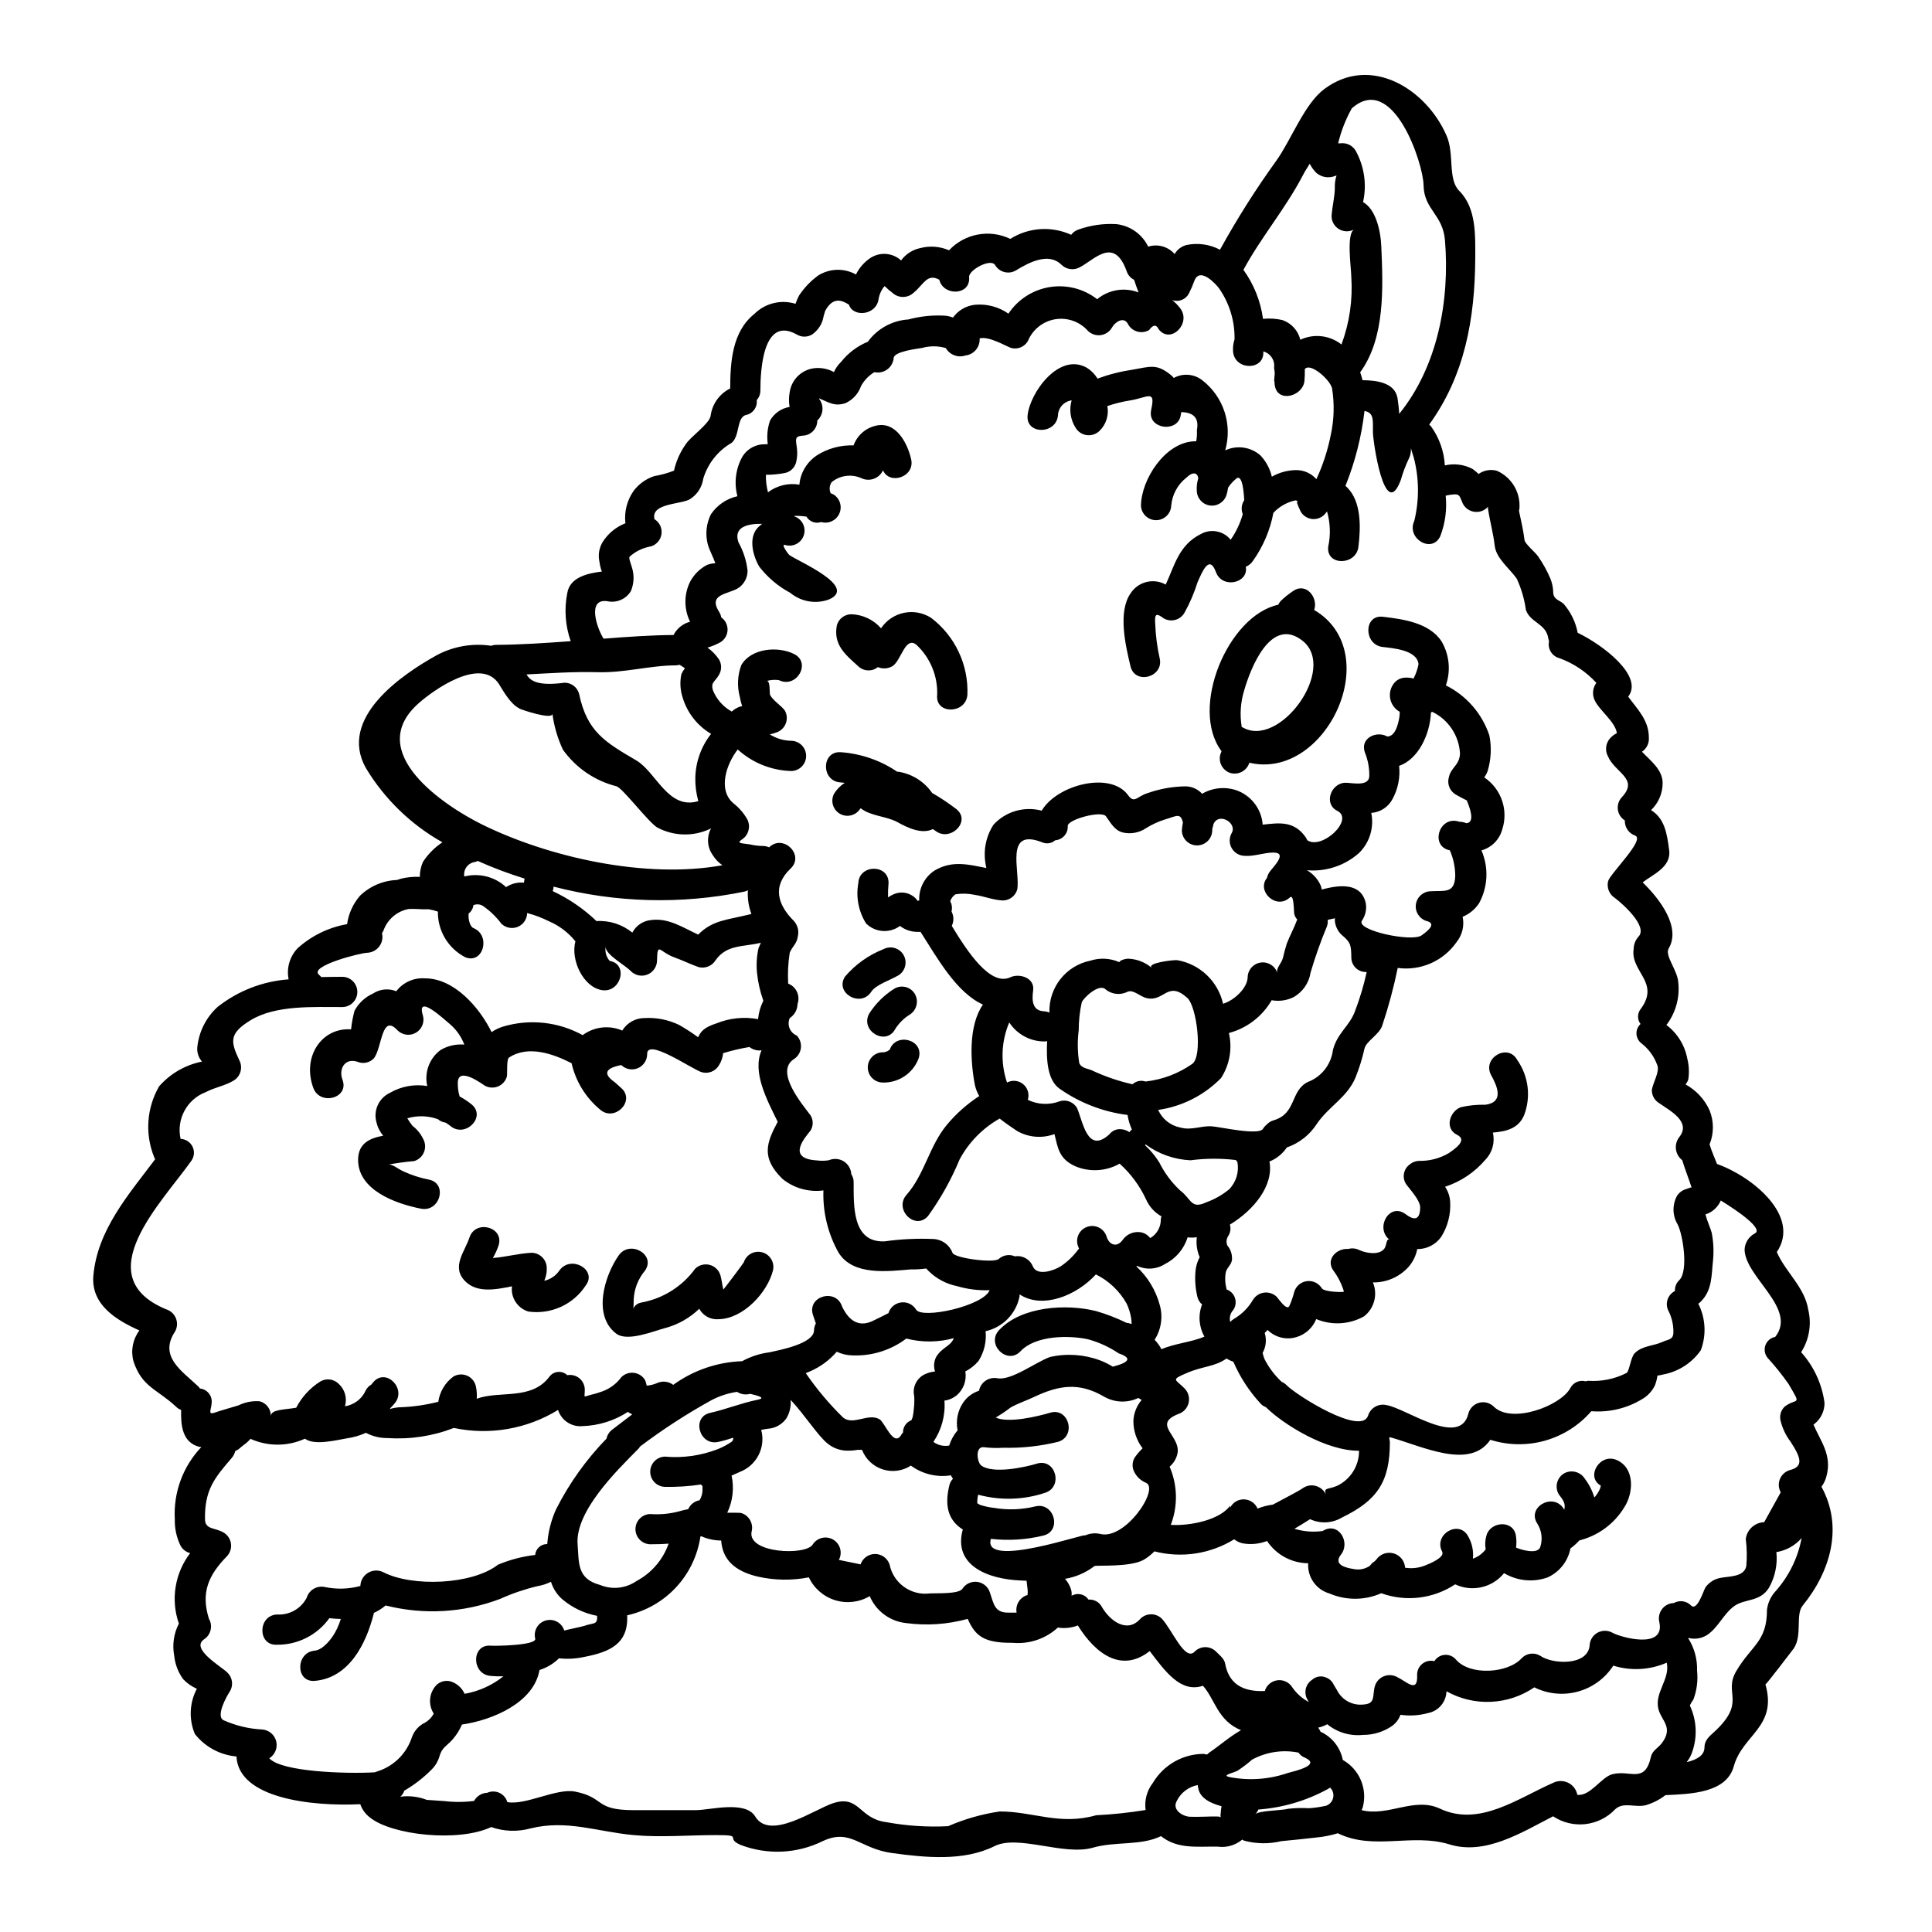 <?xml version="1.0" encoding="UTF-8"?>
<!-- Uploaded to: ICON Repo, www.svgrepo.com, Generator: ICON Repo Mixer Tools -->
<svg fill="#000000" width="800px" height="800px" version="1.1" viewBox="144 144 512 512" xmlns="http://www.w3.org/2000/svg">
 <g>
  <path d="m416.19 566.82 0.102-0.105c0.035-0.207 0.07-0.59 0.07-0.66v-0.004c0.008-0.277-0.004-0.559-0.035-0.836-0.07-0.625-0.172-1.43-0.281-2.297-0.523-0.035-1.008-0.035-1.496-0.07-8.988-0.348-18.012-4.109-15.398-13.516-4.113-2.578-4.773-6.621-3.59-11.598l0.004-0.004c0.137-0.699 0.477-1.34 0.977-1.844-0.207-0.293-0.391-0.598-0.559-0.91-3.731 0.59-7.543-0.336-10.59-2.574-2.211 1.445-4.957 1.812-7.473 1s-4.527-2.719-5.477-5.184c-0.312 0-0.66 0.035-1.113 0-1.066 0.191-2.156 0.262-3.238 0.211-1.75-0.105-3.422-0.762-4.773-1.879-2.508-1.969-6.098-7.633-9.789-11.566v-0.004c0.148 1.73-0.258 3.465-1.16 4.949-1.16 1.609-2.992 2.609-4.977 2.715-0.559 0.07-1.117 0.207-1.672 0.281 1.258 4.613-1.184 9.43-5.644 11.145-0.789 0.352-1.5 0.664-2.195 0.977h-0.004c0.715 3.316 0.312 6.777-1.148 9.84 1.465 0.035 3.148-0.035 3.66 0.07 2.117 0.625 3.352 2.816 2.789 4.949-1.148 5.746 14.316 6.406 16.195 3.414v-0.004c1.164-1.824 3.562-2.398 5.43-1.301 1.867 1.094 2.527 3.473 1.5 5.375 1.918 0.395 3.832 0.789 5.75 1.18l0.004 0.004c0.562-1.656 2.125-2.766 3.875-2.75 1.746 0.016 3.289 1.152 3.82 2.82 1.02 4.965 5.707 8.297 10.73 7.625 1.496-0.102 7.453 0.242 8.535-1.18 0.84-1.344 2.387-2.074 3.957-1.871 1.574 0.203 2.883 1.301 3.359 2.812 1.012 2.965 1.219 5.363 4.84 5.332 0.352 0 1.219 0.031 2.231 0h0.004c-0.367-2.023 0.824-4.008 2.785-4.637 0.062-0.047-0.004 0.055-0.004 0.094zm-20.918 61.137c4.371-1.906 8.977-3.219 13.695-3.902 8.848 0 15.852 3.762 25.496 1.008 4.402-0.219 8.789-0.684 13.137-1.391-0.355-2.562 0.34-5.152 1.926-7.191 2.82-4.75 7.926-7.668 13.449-7.684 0.305 0.039 0.605 0.098 0.902 0.172 0.176-0.137 0.352-0.312 0.559-0.488 2.578-1.738 5.469-4.281 8.43-5.957-6.238-2.613-6.828-8.117-10.066-11.777-5.852 1.969-9.961-3.727-14.109-9.195-7.246 5.711-14.141 1.113-19.055-6.793v0.004c-1.684 0.648-3.512 0.844-5.293 0.559-3.238 2.973-7.578 4.438-11.949 4.039-7.477 0.07-9.895-1.672-11.949-6.34h-0.004c-5.289 1.461-10.824 1.844-16.266 1.117-4.293-0.43-8.012-3.168-9.688-7.144-2.766 1.633-6.098 2.027-9.168 1.078-3.074-0.949-5.602-3.148-6.969-6.059-4.492 0.883-9.121 0.812-13.582-0.207-6.168-1.465-9.301-4.566-9.652-9.547v-0.004c-1.824-0.004-3.629-0.395-5.293-1.148l-0.207 0.105h-0.004c-0.742 5.035-2.992 9.723-6.457 13.449-3.465 3.723-7.981 6.309-12.945 7.414 0.348 7.527-4.531 9.723-11.461 11.043-2.176 0.477-4.41 0.594-6.621 0.352-1.445 1.43-3.215 2.492-5.156 3.098-1.496 8.66-12.398 13.273-20.555 14.457-0.605 1.418-1.426 2.734-2.438 3.902-1.574 1.812-2.859 2.09-3.543 4.598-0.379 1.277-1.07 2.438-2.016 3.379-2.164 2.199-4.613 4.098-7.285 5.644-0.188 0.621-0.551 1.176-1.043 1.602 2.367-0.32 4.777-0.031 7.004 0.836 1.574 0.102 3.031 0.207 4.598 0.316 2.637 0.316 5.305 0.305 7.941-0.035 0.699-1.285 2.023-2.109 3.484-2.16 1.027-0.461 2.207-0.457 3.231 0.02 1.02 0.473 1.789 1.367 2.098 2.453 4.875 0.906 12.988-3.762 17.977-2.785 8.016 1.602 5.016 4.914 15.469 4.914h16.531c3.656 0 13.098-2.644 15.707 1.672 3.906 6.516 15.711-1.918 20.66-3.519 7.004-2.262 6.758 4.043 14.004 5.019l0.004-0.004c5.43 1 10.961 1.363 16.473 1.082zm12.594-108.31c3.273 1.602 11.148-0.281 14.391-1.25 4.981-1.535 7.086 6.199 2.156 7.699h0.004c-4.766 1.164-9.66 1.695-14.562 1.574-1.699 0.113-3.402 0.066-5.09-0.145-2.402-0.312-1.879 3.973-0.695 4.879 3.102 2.227 11.414 0.484 14.699-0.523 4.984-1.535 7.086 6.199 2.16 7.734v0.004c-5.727 1.898-11.887 2.066-17.711 0.488-0.168 0.742-0.25 1.5-0.246 2.262 0.23 0.098 0.445 0.23 0.633 0.395 1.242 0.418 2.523 0.699 3.828 0.84 3.633 0.617 7.359 0.484 10.938-0.395 5.019-1.219 7.144 6.516 2.125 7.734-4.543 1.105-9.25 1.402-13.898 0.867-2.477 8.188 26.164-1.914 24.871-0.871l0.004 0.004c1.262-0.582 2.68-0.742 4.039-0.453 6.586 1.812 15.922-11.984 12.16-13.551-1.262-0.516-2.309-1.453-2.965-2.648-0.742-1.246-0.742-2.797 0-4.039 0.625-0.875 1.324-1.691 2.09-2.441-1.594-2.09-2.449-4.652-2.438-7.281 0.098-2.039 0.867-3.988 2.195-5.539-0.277-0.137-0.59-0.348-0.871-0.523-2.902 1.387-6.301 1.258-9.094-0.344-6.723-3.938-12.086-2.996-18.742 0.172-1.949 0.906-4.109 1.637-5.992 2.684h0.004c-1.27 0.969-2.59 1.859-3.961 2.672zm-117.47-186.48c0 1.707-8.395-1.148-8.848-1.426h0.102c-2.402-1.117-4.492-4.984-5.434-6.484-4.809-7.312-17.246 1.535-21.32 5.156-14.598 12.988 7.004 27.211 16.793 32.051 17.523 8.66 43.297 14.562 63.762 10.832l0.004 0.004c-1.059-0.719-1.953-1.66-2.613-2.754-1.453-2.086-1.605-4.809-0.395-7.039-0.113 0.043-0.219 0.105-0.316 0.176-4.473 2.082-9.664 1.926-14.004-0.418-2.473-1.574-9.23-10.586-10.801-10.902v-0.004c-5.711-1.453-10.723-4.883-14.141-9.68-1.414-3.008-2.356-6.215-2.789-9.512zm288.45 78.172c5.152-7.004-2.785-9.84-1.918-15.781l0.004 0.004c0.004-1.219 0.449-2.394 1.254-3.309 2.684-2.68-4.215-8.777-6.164-10.234-1.539-0.945-2.285-2.781-1.848-4.531 0.625-2.09 9.926-11.039 7.141-12.051-1.684-0.598-2.785-2.223-2.715-4.008-1.02-0.641-1.699-1.703-1.852-2.894-0.152-1.195 0.238-2.394 1.062-3.269 4.598-4.914-1.812-6.445-3.691-10.836-0.844-1.582-0.594-3.523 0.625-4.84 0.496-0.535 1.086-0.977 1.746-1.293-0.418-3.031-4.633-6.027-5.852-8.66h-0.004c-0.742-1.512-0.582-3.309 0.418-4.668-2.688-2.941-6.043-5.188-9.789-6.547-1.953-0.5-3.168-2.449-2.754-4.426-0.078-0.238-0.137-0.484-0.176-0.73-0.559-4.078-4.809-4.18-5.961-7.664h0.004c-0.395-2.844-1.207-5.613-2.406-8.223-1.812-2.648-5.469-5.363-5.852-8.746-0.387-3.383-1.25-6.336-1.738-9.582l-0.004 0.004c-0.062-0.25-0.074-0.512-0.035-0.766-0.965 1.102-2.445 1.598-3.879 1.301-1.434-0.293-2.598-1.336-3.051-2.731-0.559-1.289-0.629-1.918-2.023-1.848v0.004c-0.766 0.039-1.523 0.156-2.262 0.344 0.371 3.641-0.117 7.316-1.43 10.73-2.191 4.723-9.055 0.629-6.894-4.039 1.34-5.484 1.301-11.219-0.109-16.688-0.555-1.707-0.73-2.438-0.789-2.613h0.004c0.078 1-0.129 2.004-0.594 2.894-0.848 1.797-1.547 3.66-2.09 5.57-4.25 11.355-7.383-10.234-7.383-12.719 0-3.238 0.281-5.117-2.231-5.574l-0.004 0.004c-0.789 6.812-2.488 13.492-5.051 19.855 0.137 0.141 0.316 0.207 0.453 0.395 3.867 3.828 3.59 10.797 2.996 15.707-0.59 5.055-8.605 5.117-8.012 0v0.004c0.672-3.094 0.566-6.301-0.312-9.34-0.281 0.316-0.488 0.594-0.695 0.84h-0.004c-0.871 0.879-2.098 1.301-3.328 1.148-1.227-0.156-2.312-0.871-2.941-1.934-0.426-0.871-0.801-1.766-1.113-2.684 0.277 0.59 0.453-0.176-0.105-0.281v0.004c-0.113-0.035-0.234-0.035-0.348 0-2.176 0.504-4.152 1.645-5.68 3.273-0.867 4.594-2.723 8.941-5.434 12.75-0.461 0.688-1.113 1.223-1.883 1.535 0.84 4.328-6.234 5.957-7.906 1.426-1.738-4.699-3.543-0.348-4.875 2.684h-0.004c-0.879 2.816-2.047 5.535-3.481 8.113-1.113 1.91-3.555 2.562-5.473 1.465-1.969-1.465-2.473-1.324-2.262 1.465 0.113 3.062 0.508 6.106 1.18 9.094 1.18 5.016-6.551 7.141-7.734 2.125-1.285-5.363-3.414-14.355 0-19.285 1.996-3.137 6.09-4.172 9.336-2.363 2.363-5.051 3.449-10.484 9.336-13.41 2.648-1.469 5.969-0.824 7.871 1.531 1.445-2.07 2.527-4.367 3.211-6.793-0.496-1.219-0.348-2.606 0.391-3.691-0.035-0.348-0.035-0.73-0.07-1.078-0.102-0.836-0.312-5.262-1.773-4.84v-0.004c-0.965 0.719-1.789 1.602-2.441 2.609-0.082 0.652-0.223 1.293-0.418 1.918-0.582 1.883-2.441 3.066-4.391 2.801-1.953-0.27-3.426-1.91-3.481-3.879-0.078-1.129 0.055-2.266 0.395-3.348-0.207-1.43-1.359-1.883-3.168-0.137-2.309 1.812-3.758 4.5-4.008 7.422-0.094 2.141-1.859 3.832-4.008 3.832-2.144 0-3.91-1.691-4.008-3.832 0.07-6.93 6.34-16.719 14.039-17.07l0.605-0.004c0.18-0.973 0.238-1.969 0.172-2.957 0.625-3.102-0.789-4.723-4.144-4.773-0.035 0.352-0.105 0.695-0.176 1.047-0.941 4.387-8.324 3.449-7.871-1.082 0.035-0.348 0.105-0.695 0.172-1.043 1.012-4.805-1.043-2.859-5.434-2.055v-0.004c-2.133 0.32-4.231 0.832-6.269 1.531 0.457 2.41-0.328 4.883-2.09 6.586-0.883 0.863-2.113 1.273-3.336 1.121-1.227-0.152-2.316-0.855-2.961-1.906-1.398-2.168-1.793-4.836-1.082-7.316-2.023 0.277-3.551 1.969-3.621 4.008-0.488 5.086-8.539 5.117-8.051 0 0.594-6.031 8.395-16.926 15.785-12.594 1.117 0.723 2.059 1.688 2.754 2.82 3-1.098 6.106-1.891 9.266-2.359 4.723-0.789 6.375-1.742 10.312 1.531 0.227 0.203 0.438 0.422 0.625 0.66 2.457-1.352 5.488-1.074 7.664 0.695 2.723 2.141 4.746 5.043 5.809 8.34 1.059 3.297 1.113 6.836 0.152 10.16 3.098-1.457 6.762-0.938 9.336 1.324 1.488 1.578 2.535 3.527 3.031 5.644 1.914-1.09 4.066-1.688 6.269-1.742 2.109-0.066 4.144 0.812 5.535 2.402 1.75-3.781 3.039-7.758 3.836-11.844 0.867-4.031 0.973-8.191 0.309-12.262-0.59-2.363-5.848-6.898-7.211-5.055 0.023 1.051-0.008 2.106-0.102 3.152-0.453 4.109-7.211 5.902-7.871 1.078-0.059-0.359-0.082-0.719-0.07-1.078h-0.105c0.039-0.199 0.062-0.395 0.07-0.598 0-0.418 0.035-0.836 0.105-1.25-0.008-0.551-0.066-1.098-0.176-1.637 0.293-1.969-0.934-3.844-2.856-4.359 0.395 5.156-7.633 5.117-8.016 0h0.004c-0.078-1.082 0.055-2.172 0.391-3.203 0.094-4.824-1.344-9.559-4.109-13.516-0.789-1.078-5.086-5.852-6.551-1.969h0.004c-0.402 1.133-0.883 2.238-1.43 3.309-0.816 1.621-2.711 2.383-4.426 1.777 0.762 0.617 1.453 1.316 2.055 2.09 3.172 4.008-2.473 9.719-5.644 5.644-0.625-1.328-1.461-1.254-2.543 0.207h0.004c-1.918 1.117-4.379 0.48-5.512-1.426-1.012-2.262-3.383-0.941-4.387 0.871l-0.004-0.004c-0.645 1.051-1.734 1.75-2.957 1.906-1.227 0.152-2.453-0.258-3.34-1.117-2.172-2.465-5.465-3.633-8.707-3.09-3.238 0.547-5.969 2.731-7.215 5.769-0.906 1.578-2.781 2.328-4.527 1.812-1.602-0.625-5.852-3.148-8.266-2.508 0.16 2.273-1.5 4.269-3.766 4.527-1.977 0.668-4.152-0.156-5.191-1.965-2.055-0.605-4.234-0.617-6.297-0.035-1.219 0.211-7.418 0.91-7.527 2.684h0.004c-0.113 1.207-0.738 2.309-1.715 3.019-0.98 0.715-2.223 0.973-3.402 0.707-1.469 0.895-2.684 2.156-3.519 3.656-0.695 2.027-2.195 3.68-4.144 4.566-2.82 0.906-4.215-0.105-6.691-1.148-0.078-0.047-0.148-0.109-0.211-0.18 0.012 0.086 0 0.168-0.035 0.246 1.316 1.746 1.09 4.203-0.523 5.68 0.02 2.152-1.68 3.926-3.828 4.008-2.363 0.137-1.816 1.148-1.574 3.309 0.16 1.258 0.09 2.531-0.211 3.762-0.352 1.367-1.418 2.434-2.785 2.789-1.719 0.348-3.473 0.52-5.227 0.52-0.027 1.562 0.16 3.121 0.559 4.637 2.375-1.801 5.391-2.535 8.324-2.023 0.039-0.48 0.109-0.957 0.211-1.43 0.609-2.57 2.164-4.82 4.356-6.297 2.914-1.867 6.328-2.801 9.789-2.68 0.957-2.652 3.203-4.625 5.953-5.231 5.332-1.25 8.363 4.723 9.301 8.883 1.082 4.723-5.711 6.93-7.453 2.961-0.492 1.059-1.391 1.871-2.496 2.254-1.102 0.383-2.312 0.301-3.352-0.23-2.594-1.113-5.594-0.684-7.769 1.113-0.59 0.867-0.68 1.977-0.246 2.93 0.242 0.102 0.555 0.238 0.789 0.348 1.684 1.086 2.32 3.242 1.488 5.07-0.828 1.824-2.871 2.766-4.801 2.211-1.473 0.512-3.106-0.086-3.902-1.43-1.074-0.156-2.156-0.227-3.242-0.207 0.07 0.07 0.07 0.137 0.035 0.137h0.004c2.023 0.688 3.144 2.852 2.535 4.902-0.605 2.055-2.727 3.258-4.801 2.731-1.637-0.664 0.66 2.402 0.941 2.609 2.09 1.574 18.465 8.43 10.414 11.809-3.465 1.242-7.332 0.566-10.172-1.781-3.18-1.699-5.969-4.047-8.184-6.894-1.773-2.961-3.148-8.117 0-10.801 0.207-0.207 0.488-0.395 0.73-0.59-3.449-0.07-7.769 0.625-6.269 4.914v-0.004c1.285 2.305 2.102 4.836 2.402 7.457 0.027 1.918-0.953 3.707-2.578 4.723-2.715 1.602-7.941 1.531-4.981 6.199 0.293 0.457 0.496 0.965 0.59 1.5 1.094 0.77 1.723 2.047 1.668 3.383-0.059 1.34-0.789 2.559-1.945 3.234-1.074 0.586-2.207 1.055-3.379 1.391 1.207 0.852 2.246 1.922 3.066 3.148 0.73 1.25 0.73 2.793 0 4.039-1.082 1.918-2.231 1.969-1.637 4.078 0.961 2.418 2.734 4.426 5.012 5.68 0.641-0.602 1.402-1.055 2.234-1.324 0.168-0.051 0.344-0.086 0.52-0.105-0.273-0.805-0.484-1.633-0.625-2.473-0.75-2.773-0.609-5.707 0.391-8.398 2.574-4.492 9.719-5.117 14.035-2.926 4.602 2.336 0.559 9.23-4.074 6.894l0.004 0.004c-1.062-0.152-2.141-0.078-3.176 0.207 0.91 0 0.695 3.207 0.789 3.519 0.453 1.43 2.996 3 3.938 4.285v0.004c0.621 1.07 0.715 2.371 0.254 3.523-0.461 1.152-1.426 2.031-2.617 2.379-0.52 0.199-1.055 0.352-1.602 0.453 1.719 1.094 3.711 1.688 5.75 1.707 2.164 0.066 3.883 1.84 3.883 4.004 0 2.164-1.719 3.938-3.883 4.008-5.281-0.133-10.34-2.16-14.246-5.711-2.859 3.656-5.438 10.586-1.152 14.25l-0.004-0.004c1.461 1.141 2.691 2.547 3.625 4.144 1.07 1.926 0.441 4.348-1.426 5.512-1.602 1.082 0.453 0.941 2.195 1.254 1.176 0.277 2.379 0.418 3.586 0.418 0.516 0.031 1.023 0.152 1.5 0.352 3.762-3.625 9.445 2.055 5.711 5.609-4.981 4.723-3.449 9.648 0.875 13.934h-0.004c1.004 1.129 1.383 2.68 1.008 4.144-0.242 1.848-1.43 2.578-2.125 4.215-0.434 2.719-0.574 5.473-0.418 8.223 2.156 0.828 3.254 3.227 2.477 5.398-0.02 1.508-0.793 2.906-2.059 3.727-0.379 0.859-0.398 1.836-0.051 2.707 0.348 0.871 1.035 1.566 1.902 1.926 0.855 0.895 1.258 2.125 1.094 3.352-0.164 1.227-0.875 2.309-1.934 2.949-4.984 3.379 2.363 11.98 4.496 14.84v-0.004c0.766 1.238 0.766 2.805 0 4.043-1.219 1.602-6.656 7.418 1.637 7.906 1.062 0.145 2.144 0.133 3.203-0.035 1.285-0.559 2.758-0.453 3.949 0.281 1.191 0.738 1.941 2.016 2.012 3.41 0.406 0.621 0.625 1.348 0.625 2.09 0.035 6.098-0.488 16.094 8.188 15.711v0.004c4.301-0.605 8.648-0.816 12.988-0.625 2.25 0.113 4.223 1.547 5.019 3.656 0.488 1.43 10.938 2.785 12.262 1.637h-0.004c1.168-1.062 2.848-1.336 4.289-0.695 1.988-0.34 3.949 0.746 4.723 2.613 1.117 2.754 5.68 1.113 7.387 0.035 1.789-1.199 3.356-2.695 4.633-4.426 0.07-0.105 0.172-0.141 0.242-0.242h0.004c-0.152-0.355-0.285-0.715-0.395-1.082-0.516-2.102 0.73-4.231 2.816-4.805 2.082-0.574 4.246 0.609 4.883 2.676 0.664 2.195 2.719 3.031 4.285 0.84 0.926-1.312 2.438-2.082 4.043-2.055 1.07-0.008 2.102 0.418 2.856 1.18 0.145 0.129 0.273 0.27 0.395 0.418 1.762-1.035 2.824-2.941 2.789-4.981 0.02-0.266 0.078-0.523 0.172-0.77-1.836-1.027-3.285-2.633-4.113-4.566-1.672-3.57-4.039-6.769-6.969-9.406-3.566 2.027-7.875 2.297-11.668 0.73-4.496-1.969-4.703-5.016-5.609-8.57v0.004c-3.269 1.211-6.91 0.906-9.93-0.836-1.43-0.941-3.031-2.059-4.598-3.273-4.481 2.527-8.152 6.269-10.594 10.797-2.203 5.324-5.019 10.371-8.395 15.043-3.449 3.902-9.094-1.812-5.676-5.644 4.805-5.438 6.027-13.027 10.762-18.637 2.449-2.914 5.312-5.449 8.5-7.527-0.527-0.898-0.914-1.871-1.148-2.887-1.18-6.098-1.812-15.676 2.125-21.355-7.039-3.168-12.121-12.367-16.531-19.262v-0.004c-0.242 0.02-0.488 0.02-0.73 0-1.707 0.031-3.375-0.523-4.723-1.574-2.75 2.027-6.566 1.75-8.988-0.66-1.984-3.164-2.719-6.953-2.059-10.629 0.176-5.156 8.188-5.156 8.016 0-0.117 1.238-0.164 2.484-0.137 3.727 0.664-0.461 1.391-0.824 2.156-1.082 1.863-0.543 3.879-0.004 5.227 1.395 0.172 0.211 0.348 0.422 0.488 0.629 0.125-0.066 0.258-0.125 0.395-0.172-0.125-3.191 1.449-6.211 4.137-7.934 4.723-2.754 9.055-1.5 13.656-0.629v-0.004c-0.219-0.949-0.359-1.914-0.418-2.887-0.152-3.027 0.652-6.027 2.301-8.574 3.234-3.523 8.16-4.961 12.781-3.727 4.078-6.894 18.254-10.52 22.887-4.109 1.707 2.363 2.336 0.316 5.227-0.559h0.004c3.234-1.137 6.633-1.738 10.062-1.777 1.652 0.035 3.219 0.746 4.332 1.969 2.738-1.602 6.039-1.945 9.051-0.941 3.945 1.379 6.695 4.965 7.004 9.129 4.328-0.488 8.395-1.113 11.496 3.484 0.137 0.211 0.172 0.422 0.312 0.629 3.867 2.68 12.543-5.473 7.977-7.769-3.727-1.848-1.703-7.316 2.055-7.453 1.535-0.07 6.41 1.219 6.41-1.848 0.027-2.098-0.363-4.184-1.148-6.133-1.43-3.828 3.066-5.902 5.902-4.281 2.191 0 2.891-3.383 3.168-4.844h0.004c0.098-0.566 0.145-1.137 0.137-1.707-1.211-0.668-2.098-1.805-2.445-3.144-0.348-1.34-0.133-2.766 0.602-3.938 0.715-1.227 2.031-1.977 3.449-1.969 0.695-0.027 1.387 0.055 2.055 0.242 0.633-1.203 1.078-2.492 1.324-3.828-0.395-3.762-6.863-4.215-9.473-4.531-5.09-0.555-5.117-8.605 0-8.012 5.328 0.625 12.398 1.574 15.605 6.582 2.047 3.519 2.453 7.758 1.113 11.605 5.457 2.711 9.605 7.488 11.531 13.27 0.625 3.164 0.457 6.43-0.488 9.512-0.219 0.57-0.512 1.109-0.875 1.602 4.5 3.004 6.453 8.633 4.777 13.777-0.723 2.699-2.82 4.816-5.512 5.57 1.957 4.516 1.727 9.684-0.629 14.004-1.062 1.605-2.578 2.852-4.356 3.59 0.492 2.359-0.094 4.812-1.602 6.691-1.715 2.473-4.082 4.422-6.836 5.633-2.754 1.211-5.789 1.641-8.77 1.234-1.055 5.137-2.414 10.211-4.078 15.188-0.695 2.402-4.25 4.18-4.723 6.164-0.59 2.641-1.391 5.227-2.402 7.734-2.266 5.293-7.039 7.562-10.234 12.23h0.004c-1.875 2.922-4.676 5.125-7.957 6.258-1.121 1.68-2.727 2.977-4.602 3.727 1.18 6.481-4.281 12.957-10.484 16.719 0.309 1.027 0.141 2.141-0.453 3.031-0.363 0.555-0.512 1.227-0.418 1.883 0.09 0.172 0.137 0.363 0.141 0.559 0.82 0.934 1.281 2.133 1.289 3.375 0.137 1.602-1.289 2.406-1.637 3.727v0.004c-0.273 1.445-0.215 2.934 0.172 4.356-0.004 0.082 0.008 0.168 0.035 0.246 1.062 0.375 1.887 1.227 2.227 2.301 0.344 1.07 0.164 2.242-0.48 3.164-0.789 0.844-1.086 2.035-0.789 3.148 0.273-0.305 0.59-0.57 0.941-0.785 2.109-1.223 3.863-2.977 5.086-5.086 0.648-1.051 1.734-1.75 2.961-1.902 1.223-0.152 2.449 0.258 3.336 1.113 0.395 0.395 2.648 3.832 3.344 2.441 0.535-1.203 0.965-2.449 1.289-3.727 0.449-1.531 1.758-2.656 3.34-2.867 1.582-0.211 3.141 0.531 3.977 1.891 0.59 1.012 5.902 1.113 5.852 0.871-0.582-1.988-1.516-3.852-2.754-5.512-2.227-3.066 0.91-6.027 3.906-5.781 0.965-0.27 1.992-0.168 2.887 0.277 1.672 0.789 5.09 1.461 6.551-0.211 0.875-0.941 0.559-3.168 1.574-2.438-4.008-3.066-0.211-9.961 4.074-6.93 2.262 1.738 3.938 1.848 3.973-1.707 0-1.602-1.848-3.762-3.102-5.363-0.137-0.141-0.242-0.316-0.395-0.488v-0.004c-0.672-0.828-0.973-1.898-0.82-2.957 0.148-1.059 0.73-2.004 1.605-2.617 0.66-0.547 1.48-0.867 2.336-0.902 2.773 0.07 5.508-0.629 7.906-2.023 1.602-1.113 5.156-3.449 2.262-4.875-3.414-1.672-1.969-6.199 0.941-7.312v-0.004c2.148-0.5 4.348-0.723 6.551-0.66 5.016-0.664 3.148-4.914 1.531-7.84-2.473-4.527 4.426-8.57 6.898-4.043 3.023 4.289 3.703 9.805 1.812 14.699-1.574 3.625-4.875 4.25-8.266 4.566 0.613 2.57-0.129 5.277-1.969 7.176-2.832 3.336-6.535 5.82-10.695 7.176 0.832 1.215 1.301 2.641 1.359 4.113 0.172 3.211-0.652 6.398-2.359 9.125-1.445 2.082-3.832 3.312-6.371 3.273-0.336 1.75-1.129 3.379-2.301 4.723-2.406 2.672-5.852 4.176-9.449 4.113 1.336 3.18 0.379 6.856-2.332 8.984-3.887 2.191-8.57 2.461-12.684 0.734-0.926 2.301-2.848 4.055-5.223 4.769-2.707 0.836-5.652 0.109-7.668-1.883-0.242 0.281-0.52 0.523-0.762 0.789 0.543 1.766 0.34 3.68-0.559 5.293 0.129 0.543 0.293 1.078 0.488 1.602 1.152 2.273 2.699 4.324 4.562 6.062 0.5 0.207 0.949 0.516 1.324 0.91 2.754 2.754 19.68 13.383 21.562 8.082v-0.004c0.629-2.094 2.785-3.332 4.91-2.82 5.055 0.789 19.578 11.461 21.703 2.16 0.391-1.363 1.469-2.426 2.84-2.789 1.375-0.367 2.836 0.02 3.852 1.012 4.699 4.703 17.66-0.137 20.273-4.84l0.004-0.004c0.75-1.52 2.473-2.293 4.109-1.844 0.211-0.07 0.434-0.117 0.66-0.141 3.504 0.242 7.008-0.469 10.137-2.059 0.789-0.418 1.113-4.211 2.191-5.258 2.059-2.055 4.949-1.848 7.453-3.031 1.289-0.625 2.859-0.453 2.789-2.578h0.008c0.016-1.879-0.402-3.742-1.223-5.434-0.535-0.93-0.664-2.043-0.355-3.07s1.031-1.883 1.992-2.363c-0.07-1.086 0.352-2.148 1.152-2.891 2.508-2.508 0.906-12.23-0.453-14.773-1.383-2.301-1.445-5.16-0.176-7.519 0.551-0.883 1.406-1.527 2.402-1.816 1.219-0.453 1.43-0.52 1.5-0.395-0.789-2.406-1.742-4.805-2.508-7.281-0.918-0.707-1.516-1.754-1.66-2.906s0.18-2.312 0.895-3.227c3.238-4.074-2.543-7.004-5.293-8.949h-0.004c-1.223-0.719-1.98-2.027-1.988-3.449 0.242-1.969 2.195-4.949 1.43-6.691-0.816-2.254-2.254-4.234-4.144-5.711-0.801-0.594-1.297-1.516-1.352-2.512-0.055-0.996 0.34-1.965 1.074-2.644-0.914-1.199-0.879-2.871 0.086-4.031zm45.742 110.19c1.848 4.352 4.981 8.082 3.449 13.656v0.004c-0.25 1.02-0.699 1.977-1.328 2.82 5.816 10.594 2.441 22.398-4.981 31.488-1.969 2.402-0.035 7.801-2.336 11.32 0 0.035-7.316 9.582-7.527 9.582 3.203 11.289-6.098 13.309-8.395 21.703-1.969 7.086-11.391 7.316-18.105 7.629l0.004-0.004c-1.539 1.195-3.285 2.09-5.156 2.648-2.82 0.766-5.961-0.977-8.188 1.113h0.004c-4.305 4.531-11.246 5.309-16.445 1.848-8.605 4.461-18.043 10.348-27.449 7.453-9.84-3.066-20.137 1.707-29.609-2.961l-0.004 0.004c-1.812 0.562-3.68 0.938-5.57 1.113-3.102 0.352-6.238 0.695-9.371 0.977h-0.004c-3.266 0.789-6.684 0.742-9.93-0.141-0.156-0.082-0.309-0.176-0.453-0.277-0.031 0.035-0.031 0.066-0.066 0.066-1.789 1.473-4.113 2.129-6.41 1.812-5.363-0.105-10.586 0.762-15.047-2.785-5.398 2.609-12.02 1.324-18.082 3.066-7.629 2.191-19.785-3.543-26.02-0.422-8.152 4.078-18.395 3.031-27.102 1.848-8.605-1.148-11.02-6.617-18.359-3.203l-0.004-0.004c-6.805 3.383-14.711 3.762-21.809 1.051-4.387-1.883 1.113-2.613-6.621-2.613-7.141 0-14.664 0.66-21.77 0-9.723-0.906-17.664-4.144-27.277-1.777v-0.004c-3.438 0.957-7.086 0.836-10.453-0.348-8.742 4.109-26.402 2.125-32.152-2.543-1.176-0.895-2.062-2.117-2.543-3.516-12.926 0.625-32.273-1.531-32.816-12.645v-0.004c-4.336-0.379-8.324-2.535-11.02-5.953-1.637-3.871-1.445-8.273 0.523-11.988-1.367-0.594-2.598-1.461-3.625-2.543-1.312-1.797-2.129-3.914-2.363-6.129-0.57-2.926-0.141-5.957 1.223-8.605-2.207-6.332-1.082-13.348 2.996-18.672-1.164-0.285-2.137-1.078-2.648-2.16-0.996-2.125-1.488-4.449-1.426-6.797-0.406-7.082 2.141-14.02 7.035-19.156-0.176-0.035-0.422-0.035-0.629-0.07-4.461-1.219-4.84-5.746-4.723-9.754-0.512-0.184-0.98-0.484-1.363-0.871-5.051-4.723-8.984-5.117-11.285-12.051l0.004-0.004c-0.758-2.812-0.176-5.82 1.574-8.148-6.234-2.785-12.82-6.863-12.203-14.457 1.047-12.121 9.27-21.461 16.375-30.902-0.109-0.203-0.199-0.414-0.281-0.625-2.461-6.113-1.965-13.02 1.344-18.719 2.965-3.371 6.953-5.672 11.359-6.547-0.887-1.004-1.34-2.32-1.258-3.656 0.379-4.164 2.305-8.031 5.402-10.836 5.398-4.262 11.949-6.805 18.809-7.301-0.598-2.961 0.281-6.027 2.363-8.219 3.684-3.332 8.238-5.555 13.133-6.41 0.391-2.785 1.574-5.398 3.414-7.523 2.652-2.559 6.156-4.047 9.84-4.184 0.352-0.105 0.66-0.242 1.047-0.352v0.004c1.625-0.395 3.301-0.555 4.969-0.473 0-1.367 0.285-2.723 0.84-3.973 1.34-2.066 3.098-3.832 5.156-5.188-8.367-4.699-15.367-11.496-20.309-19.719-7.352-13.168 9.402-24.664 18.844-29.891 4.406-2.344 9.449-3.211 14.387-2.473 0.367-0.141 0.754-0.223 1.148-0.242 6.519-0.035 13.277-0.488 19.93-0.977-1.453-4.102-1.766-8.52-0.906-12.785 0.695-4.215 5.539-5.227 9.195-5.68-0.09-0.129-0.16-0.27-0.211-0.418-0.242-0.797-0.418-1.613-0.52-2.438-0.324-1.73 0.012-3.519 0.941-5.016 1.426-2.231 3.523-3.949 5.992-4.91-0.355-3.066 0.438-6.148 2.227-8.66 1.375-1.785 3.25-3.121 5.387-3.832 1.797-0.301 3.562-0.789 5.262-1.457 0.566-2.535 1.637-4.93 3.148-7.039 1.254-1.969 6.133-5.297 6.551-7.418 0.387-3.16 2.336-5.91 5.191-7.32 0.035-6.965 0.488-15.016 6.406-19.75 2.856-2.848 7.055-3.879 10.906-2.684 0.254-0.758 0.566-1.492 0.941-2.195 1.359-2.051 3.066-3.844 5.051-5.297 3.039-1.918 6.887-2.027 10.031-0.277 0.875-1.805 2.223-3.332 3.902-4.426 2.531-1.613 5.832-1.328 8.047 0.699 1.242-1.688 3.066-2.856 5.117-3.277 2.527-0.66 5.199-0.449 7.594 0.594 4.172-4.445 10.742-5.672 16.234-3.027 4.856-3.055 10.922-3.465 16.141-1.082 0.441-0.598 1.043-1.055 1.738-1.324 3.297-1.211 6.809-1.719 10.312-1.496 3.621 0.43 6.769 2.676 8.359 5.957 2.519-0.797 5.269-0.023 7.004 1.965 0.684-1.199 1.828-2.07 3.172-2.402 3.004-0.625 6.133-0.18 8.848 1.254 4.477-8.129 9.441-15.984 14.871-23.512 4.008-5.574 7.453-15.082 12.75-19.055 12.332-9.23 27.066-0.035 32.434 12.367 2.125 4.875 0.242 11.496 3.344 14.594 4.562 4.566 4.25 11.742 4.25 17.664-0.07 16.23-2.785 31.285-12.203 44.277 0.203 0.18 0.391 0.379 0.559 0.59 2.137 3.004 3.379 6.551 3.586 10.234 2.484-0.586 5.098-0.25 7.352 0.941 0.59 0.453 1.113 0.871 1.602 1.324l0.004-0.004c1.402-0.992 3.184-1.301 4.84-0.836 3.641 1.609 5.992 5.215 5.992 9.195 0.027 0.48-0.02 0.965-0.141 1.43 0.523 2.543 1.148 5.051 1.465 7.734 0.102 0.977 2.961 3.34 3.621 4.352v0.004c1.258 1.816 2.332 3.75 3.203 5.781 0.508 1.227 0.773 2.539 0.789 3.867 0.141 1.969 2.055 1.969 2.961 3.148 1.785 2.133 2.996 4.688 3.516 7.422 6.586 3.148 17.594 11.461 13.383 16.926 2.406 3.273 5.473 6.234 5.473 10.766v-0.004c0.145 1.516-0.551 2.984-1.816 3.832 2.336 2.477 5.473 4.723 5.473 8.328-0.004 2.699-1.113 5.277-3.066 7.141 3.59 2.262 4.215 6.098 4.805 10.695 0.559 4.461-4.457 6.41-7.035 8.465 4.723 4.562 10.172 11.949 6.894 17.523-1.113 1.883 2.363 5.746 2.543 8.984h0.004c0.426 3.922-0.629 7.863-2.961 11.043l-0.207 0.207v0.004c2.926 2.199 4.914 5.422 5.574 9.02 0.445 1.789 0.527 3.652 0.242 5.473-0.164 0.469-0.41 0.906-0.73 1.285 2.82 1.531 5.059 3.941 6.375 6.867 1.172 2.891 1.172 6.129 0 9.02 0.488 1.672 1.285 3.418 1.969 5.191 9.406 3.344 22.262 13.832 15.852 23.34 2.231 5.227 7.418 9.336 8.328 15.293 0.93 3.852 0.25 7.914-1.883 11.254 3.356 3.734 5.512 8.391 6.191 13.367 0.043 2.199-0.953 4.289-2.684 5.644-0.082 0.051-0.16 0.105-0.234 0.168zm-6.34 12.086c3.727-0.941 3.148-3.148 0.242-7.594l0.004 0.008c-1.203-1.59-2.078-3.402-2.578-5.332-0.41-1.387-0.023-2.887 1.008-3.902 3.309-2.543 4.637 0.105 1.082-5.992-1.715-2.453-3.59-4.793-5.609-7-0.75-0.945-0.949-2.211-0.527-3.336 0.422-1.129 1.398-1.953 2.582-2.176 5.992-7.527-8.117-15.887-8.117-23.223 0.113-1.762 1.125-3.344 2.68-4.18 2.441-1.148-4.281-5.852-8.984-8.742-0.754 1.766-2.246 3.117-4.078 3.691 0.453 1.707 1.465 3.973 1.672 4.875v0.004c0.465 2.383 0.582 4.824 0.352 7.246-0.453 4.074-0.176 7.906-3.242 10.973-0.203 0.203-0.426 0.391-0.664 0.555 1.938 3.836 2.18 8.312 0.664 12.336-2.363 3.387-5.973 5.703-10.035 6.441-0.48 0.125-0.969 0.219-1.461 0.281-0.117 0.883-0.34 1.746-0.66 2.578-0.746 1.555-1.949 2.844-3.453 3.691-4.027 2.43-8.719 3.539-13.41 3.168-3.234 3.738-7.492 6.449-12.25 7.797-4.758 1.344-9.805 1.266-14.516-0.223-5.438 8.047-17.941 1.738-26.617-0.695-0.07 0.07-0.105 0.172-0.176 0.242 0.082 0.355 0.141 0.715 0.176 1.078 0 10.449-3.309 15.434-12.684 19.965h0.004c-2.574 1.551-5.746 1.719-8.469 0.449-1.25 0.789-2.644 1.672-4.144 2.543 2.422 0.742 4.973 0.945 7.481 0.59 4.144-2.609 7.477 2.93 4.84 6.269-2.297 2.93 2.023 3.59 3.309 3.797v0.004c1.523 0.34 3.113 0.023 4.391-0.871 0.32-0.484 0.75-0.891 1.254-1.18 0.137-0.172 0.316-0.316 0.453-0.488 1.031-1.449 2.867-2.086 4.574-1.594 1.711 0.496 2.918 2.016 3.019 3.789 1.762 0.285 3.566 0.094 5.227-0.559 1.113-0.418 5.398-2.16 4.598-3.691-2.402-4.566 4.496-8.605 6.898-4.043 1.023 1.789 1.461 3.856 1.254 5.906 1.344-0.48 2.516-1.34 3.379-2.477-0.227-1.266-0.141-2.566 0.246-3.793 1.078-3.543 6.93-4.078 7.734 0 0.195 1.09 0.219 2.207 0.066 3.309 0.73 0.418 5.816 2.09 6.445-0.211 0.641-2.051 0.355-4.277-0.785-6.094-2.894-4.328 4.043-8.328 6.898-4.078 0.066 0.137 0.137 0.242 0.207 0.395 0.488-1.738-0.422-2.754-1.465-4.144h0.004c-1.105-1.922-0.473-4.371 1.426-5.512 1.926-1.066 4.348-0.438 5.512 1.43 1.125 1.484 1.973 3.16 2.508 4.941 0.035-0.066 0.105-0.102 0.176-0.172 0.574-0.695 1.047-1.469 1.395-2.301 0.035-0.242 0.102-0.453 0.137-0.66-4.144-2.336-0.172-8.848 4.352-6.723 4.723 2.191 4.328 8.707 1.883 12.469-2.66 4.379-6.941 7.535-11.914 8.781-0.711 0.789-1.504 1.5-2.359 2.121-0.648 3.41-2.926 6.289-6.098 7.699-3.812 1.344-8.027 0.926-11.496-1.148-3.117 3.863-8.473 5.086-12.957 2.965-5.789 3.84-13.051 4.715-19.582 2.359-4.367 1.93-9.34 1.953-13.727 0.07-3.531-1.012-5.879-4.348-5.644-8.012-4.387-0.039-8.469-2.25-10.902-5.902-2.106 0.812-4.398 1.016-6.617 0.59-0.762-0.199-1.473-0.555-2.09-1.043-6.32 3.898-13.957 5.055-21.148 3.203-0.84 0.859-1.789 1.609-2.82 2.227-3.621 2.059-12.68 1.363-13.062 1.672h-0.004c-2.285 1.75-4.961 2.91-7.801 3.383 0.766 0.848 1.324 1.863 1.641 2.961 0.121 0.488 0.152 0.996 0.102 1.5 0.141-0.07 0.281-0.105 0.418-0.176v-0.004c1.477-0.613 3.18-0.105 4.074 1.223 1.453-0.121 2.836 0.633 3.519 1.914 2.191 3.797 6.758 7.109 10.234 3.148 0.754-0.75 1.773-1.176 2.84-1.176 1.066 0 2.086 0.426 2.84 1.176 2.68 2.82 6.129 11.492 8.707 8.707 0.746-0.75 1.762-1.176 2.82-1.176 1.062 0 2.078 0.426 2.824 1.176 0.871 0.875 2.125 1.816 2.406 3.102 0.906 5.191 4.387 7.629 10.52 7.348v0.004c0.453-1.531 1.77-2.648 3.352-2.852 1.582-0.203 3.137 0.547 3.961 1.914 1.129 1.613 2.621 2.938 4.356 3.863-0.105-0.242-0.281-0.453-0.395-0.695h0.004c-1.027-1.809-0.461-4.106 1.289-5.227 1-0.895 2.426-1.125 3.656-0.59 0.863 0.312 1.566 0.949 1.969 1.773 0.172 0.316 0.348 0.629 0.555 0.941 0.105 0.207 0.281 0.418 0.395 0.66 1.301 2.582 4.059 4.09 6.93 3.797 3.414-0.207 2.363-2.227 3.102-4.875 0.355-1.188 1.227-2.152 2.375-2.617 1.148-0.469 2.449-0.391 3.531 0.211 2.543 1.219 5.469 4.387 5.293-0.453v0.004c-0.062-1.168 0.43-2.293 1.332-3.035 0.898-0.742 2.098-1.016 3.231-0.73 0.598-0.973 1.633-1.598 2.773-1.676 1.141-0.078 2.25 0.398 2.977 1.281 3.691 4.285 13.777 3.656 17.418-0.418v0.004c1.281-1.316 3.301-1.578 4.875-0.633 3.238 2.301 12.539 2.719 13.098-2.644 0.039-1.426 0.816-2.731 2.059-3.438 1.242-0.703 2.762-0.707 4.004-0.008 1.969 1.148 14.109 4.633 12.402-2.894-0.27-1.191 0.004-2.441 0.754-3.406 0.75-0.965 1.891-1.543 3.113-1.578 1.496-0.844 3.371-0.57 4.566 0.668 1.637 1.574 3.273-3.973 3.828-4.844v-0.004c0.984-1.359 2.481-2.266 4.144-2.508 2.023-0.418 6.098-0.172 6.656-3.102 0.215-2.387 0.168-4.793-0.137-7.172 0.309-2.484 2.375-4.371 4.875-4.461 1.461-2.644 2.926-5.258 4.387-7.906h0.004c-0.602-1.074-0.684-2.356-0.23-3.496 0.457-1.141 1.402-2.016 2.574-2.379zm-3.66 32.016v0.004c3.516-3.973 5.887-8.824 6.863-14.039-1.723 1.992-4.09 3.312-6.691 3.727 0.344 3.277-0.344 6.578-1.965 9.449-2.406 3.863-6.406 2.82-9.23 4.875-2.82 2.055-4.25 5.711-7.144 7.629-1.488 0.953-3.309 1.238-5.016 0.785v0.102c1.621 2.562 2.434 5.547 2.336 8.574 0.277 2.598-0.055 5.223-0.977 7.664-0.371 0.488-0.688 1.016-0.941 1.574 1.773 3.766 2.035 8.066 0.73 12.02-0.324 1.09-0.859 2.109-1.574 2.996 2.609-0.625 4.723-1.742 4.723-3.902 0-1.852 1.219-2.894 2.512-4.043 8.812-8.082 2.402-10.234 5.902-16.164 4.078-6.93 8.152-7.769 8.152-16.266h0.004c0.215-1.867 1.031-3.613 2.316-4.981zm-31.07 31.391c-1.18-4.426 3.148-8.016 2.191-12.402v0.004c-4.477 1.957-9.504 2.234-14.168 0.789-2.172 3.363-5.508 5.812-9.371 6.871-3.863 1.062-7.981 0.66-11.566-1.121-3.394 2.324-7.375 3.652-11.488 3.836-4.113 0.188-8.195-0.781-11.785-2.793-0.07 2.844-2.117 5.254-4.914 5.777-2.371 0.652-4.848 0.805-7.281 0.453-0.406 1.148-1.145 2.156-2.125 2.887-2.273 1.602-4.988 2.457-7.769 2.441-3.418 0.367-6.844-0.648-9.508-2.82-0.754 0.414-1.566 0.719-2.406 0.902 0.262 0.328 0.473 0.691 0.625 1.078 3.059 1.398 5.258 4.184 5.906 7.481 4.414 2.488 6.59 7.641 5.293 12.539-0.102 0.281-0.207 0.523-0.312 0.766 7.086 1.777 13.969-3.586 20.727-0.418 10.52 4.949 20.59-2.715 30.344-6.965 1.246-0.508 2.652-0.434 3.836 0.207 1.184 0.645 2.012 1.781 2.262 3.106 3.414 0.453 6.297-4.633 9.23-5.438 4.723-1.289 8.66 2.648 10.277-4.633 0.352-1.602 1.848-2.336 2.785-3.484 3.293-4.254 0.09-5.961-0.781-9.059zm-50.934-234.87c1.707-0.102 1.773-2.125 0.137-6.027-1.008-0.488-1.969-1.012-2.961-1.574l0.004 0.004c-1.559-0.93-2.301-2.785-1.812-4.531 0.555-2.68 2.856-3.203 2.961-6.34-0.25-4.664-2.973-8.836-7.141-10.941-0.105-0.035-0.176-0.07-0.281-0.102h0.004c-0.09 0.078-0.184 0.148-0.281 0.211-0.242 5.746-3.344 12.367-8.43 14.105 0.324 3.035-0.281 6.098-1.742 8.781-1.105 2.133-3.246 3.531-5.641 3.691 0.793 3.863-0.426 7.867-3.242 10.629-3.785 3.359-8.789 5.012-13.832 4.562 0.137 0.102 0.281 0.137 0.418 0.242v0.004c1.477 0.945 2.633 2.32 3.312 3.938 0.098 0.309 0.18 0.621 0.242 0.938 4.805-1.328 10.52-1.848 11.672 3.727v0.004c0.238 1.586-0.137 3.203-1.047 4.523-1.668 2.578 13.168 5.715 15.785 3.906 2.363-1.637 3.762-3.238 1.324-3.832h-0.004c-1.883-0.582-3.07-2.441-2.801-4.394 0.266-1.953 1.91-3.426 3.879-3.481 3.66-0.242 6.375 0.73 6.551-4.043-0.008-2.336-0.492-4.648-1.426-6.793-0.039 0.008-0.078-0.008-0.105-0.035-5.051-1.078-2.93-8.812 2.125-7.699 0.156 0.066 0.32 0.113 0.488 0.145 0.633 0.004 1.262 0.137 1.844 0.383zm-17.766-108.48c10.172-12.594 13.414-29.992 12.121-45.914-0.523-6.965-5.574-8.117-5.68-14.699-0.066-5.715-8.117-30.098-19.055-20.309-0.023 0.027-0.039 0.062-0.035 0.102-1.59 2.867-2.781 5.938-3.539 9.129 0.422 0 0.789 0 1.18-0.035 1.418 0.016 2.723 0.77 3.449 1.984 2.301 4.148 3 8.996 1.969 13.625 3.309 1.883 4.668 7.348 4.84 11.914 0.453 10.66 1.047 24.105-5.609 33.195 0.242 0.695 0.457 1.395 0.629 2.09 3.519 0.035 8.535 0.559 9.266 4.723 0.219 1.375 0.359 2.769 0.465 4.195zm-10.66 274.79c-8.746 0.07-20.102-7.004-24.699-11.562-0.551-0.195-1.043-0.531-1.426-0.977-3-3.25-5.426-6.984-7.18-11.043-0.516-0.184-1.016-0.406-1.496-0.664-0.105-0.066-0.172-0.137-0.281-0.207-3.344 2.297-6.269 1.988-10.594 3.867-4.426 1.883-2.926 1.602-0.488 4.144h0.004c0.965 1.031 1.336 2.488 0.973 3.856-0.359 1.367-1.398 2.449-2.75 2.867-7.086 2.82 1.078 5.902-0.242 10.73-0.328 1.25-1.031 2.371-2.019 3.203 2.117 4.906 2.227 10.449 0.312 15.434 5.363 0.316 13.098-1.395 15.711-5.086v0.562c0.691-1.41 2.141-2.285 3.707-2.238 1.57 0.043 2.965 1 3.574 2.445 1.297-0.523 2.656-0.875 4.043-1.047 1.078-0.555 2.125-1.113 3.148-1.672 1.969-1.078 3.519-1.812 5.227-2.961 1.105-0.582 2.414-0.633 3.559-0.137 1.148 0.492 2.008 1.477 2.348 2.68-1.078-2.715 0.141-1.738 2.82-2.926 3.543-1.727 5.777-5.328 5.75-9.27zm-1.031-116.59c1.273-3.348 2.297-6.781 3.066-10.277-1.066 0.059-2.113-0.328-2.887-1.066-0.77-0.738-1.203-1.766-1.191-2.836-0.031-3.102-0.207-3.902-2.09-5.539-1.27-0.969-2.086-2.418-2.262-4.004-0.02-0.262-0.02-0.527 0-0.789-0.625 0.137-1.285 0.242-1.918 0.418 0.082 0.625 0 1.262-0.242 1.848-1.648 3.953-3.074 7.996-4.285 12.109-0.426 2.769-2.109 5.188-4.562 6.547-1.785 0.867-3.797 1.141-5.75 0.785-2.473 4.289-6.551 7.418-11.336 8.691 0.961 4.102 0.207 8.418-2.09 11.949-4.473 4.562-10.324 7.523-16.648 8.43 1.074 2.418 3.258 4.16 5.856 4.668 2.996 0.836 5.469-0.523 8.395-0.316 2.125 0.137 12.434 2.508 13.516 0.66v0.004c0.246-0.41 0.566-0.777 0.941-1.078 0.5-0.566 1.152-0.973 1.879-1.18 6.129-1.812 4.352-7.734 9.02-10.141h0.004c3.633-1.355 6.211-4.617 6.691-8.465 1.172-4.602 4.414-6.309 5.894-10.418zm-0.223-207.09c-1.242 0.695-2.758 0.688-3.992-0.02-1.234-0.707-2.008-2.012-2.035-3.434 0.137-2.402 0.871-5.293 0.871-7.559-0.043-1.109 0.109-2.215 0.453-3.273-0.195 0.082-0.391 0.152-0.59 0.207-1.641 0.586-3.465 0.238-4.777-0.902-0.707-0.703-1.293-1.516-1.738-2.406-0.695 1.082-1.395 2.195-1.969 3.344-4.562 8.66-10.973 16.195-15.605 24.77 2.766 3.84 4.551 8.301 5.191 12.992 1.711-0.176 3.441-0.07 5.117 0.312 2.379 0.809 4.18 2.781 4.769 5.223 3.578-1.688 7.805-1.199 10.906 1.258 2.117-5.695 3.008-11.777 2.609-17.84-0.016-2.402-1.406-11.602 0.789-12.672zm-7.457 417.75c0.941-0.336 1.645-1.133 1.855-2.113 0.215-0.977-0.09-1.992-0.809-2.691-0.242 0.137-0.422 0.281-0.664 0.418-5.664 3.09-11.922 4.93-18.355 5.398-0.191 0.461-0.457 0.887-0.789 1.258 0.906-1.012 7.109-0.977 8.746-1.465 1.793-0.203 3.598-0.25 5.398-0.141 1.555-0.098 3.102-0.316 4.617-0.664zm-10.277-8.641c2.16-0.59 9.129-2.156 4.531-4.144v0.004c-0.645-0.254-1.195-0.707-1.574-1.289-4.188-0.844-8.539-0.191-12.297 1.848-1.207 1.062-2.488 2.039-3.832 2.922-1.008 0.594-4.457 1.219-2.156 1.707v0.004c5.113 0.996 10.398 0.633 15.328-1.047zm2.609-226.22c-0.398-0.418-0.672-0.938-0.789-1.5-0.137-0.59-0.035-5.398-1.148-4.352-3.621 3.414-8.953-1.672-6.062-5.191v-0.004c0.133-0.648 0.418-1.258 0.836-1.773 1.117-1.43 4.531-4.875 0.91-4.914-2.648 0-5.019 1.043-7.668 0.871-1.426-0.027-2.731-0.797-3.438-2.035-0.707-1.234-0.711-2.75-0.012-3.992 1.574-2.715-3.519-5.644-4.84-2.336v0.004c-0.039 0.371-0.133 0.734-0.281 1.078 0 0.207-0.035 0.422-0.035 0.664-0.094 2.152-1.867 3.852-4.023 3.852-2.152 0-3.926-1.699-4.023-3.852 0.039-0.75 0.133-1.496 0.281-2.231-0.664-2.68-1.707-1.672-4.773-0.789-1.738 0.543-3.402 1.305-4.949 2.269-1.844 1.266-4.141 1.684-6.312 1.148-2.156-0.594-3.148-2.613-4.352-4.25-1.148-1.637-10.207 0.836-10.137 2.543 0.129 1.961-1.352 3.656-3.312 3.797-0.965 0.855-2.344 1.059-3.516 0.523-10.031-3.906-5.715 7.699-6.551 12.504-0.484 1.738-2.066 2.934-3.871 2.93-2.609-0.141-4.875-1.117-7.453-1.5-1.66-0.359-3.371-0.406-5.051-0.137-0.645 0.438-1.133 1.074-1.391 1.809 0.449 0.844 0.574 1.824 0.348 2.758 0.633 1.18 0.656 2.594 0.066 3.797 4.113 6.793 10.234 16.137 15.539 13.617 2.363-1.113 6.481 0.141 6.027 3.453-0.395 2.856-0.172 5.469 2.961 5.574 0.469 0.035 0.926 0.152 1.355 0.348-0.234-6.637 4.367-12.465 10.871-13.777 2.508-0.805 5.219-0.664 7.629 0.395 0.094-0.129 0.199-0.246 0.316-0.352 0.633-0.344 1.336-0.535 2.055-0.559 2.32 0.082 4.543 0.953 6.297 2.477-1.672-1.328 5.644-2.195 6.691-2.09 2.941 0.508 5.668 1.879 7.832 3.938 2.164 2.059 3.668 4.711 4.324 7.625 2.93-0.906 6.481-4.144 6.516-7.086 0.07-1.965 1.547-3.59 3.496-3.848s3.797 0.926 4.375 2.805c-0.418-1.359 1.047-2.406 1.5-4.109 0.281-1.219 0.59-2.441 0.977-3.66 0.84-2.191 1.996-4.25 2.785-6.441zm-18.047 71.516c1.863-1.914 2.684-4.617 2.195-7.246-0.148-0.164-0.289-0.336-0.418-0.52-3.992-0.48-8.031-0.457-12.02 0.066-4.301-0.195-8.449-1.664-11.914-4.215-0.035 0.07-0.07 0.176-0.102 0.242v0.004c1.43 1.328 2.684 2.84 3.727 4.492 1.383 2.797 3.258 5.324 5.535 7.457 3.066 2.297 2.82 5.086 6.965 3.148h0.004c2.191-0.793 4.231-1.953 6.035-3.43zm-2.258 165.57c0.047-0.703 0.125-1.398 0.246-2.09-2.578-0.695-5.75-1.969-6.203-4.914-0.031-0.207-0.066-0.453-0.102-0.695h-0.004c-2.481 0.465-4.582 2.098-5.641 4.387-1.078 2.16 1.531 3.863 3.484 4.008 2.477 0.102 4.949-0.105 7.453-0.07 0.273 0.012 0.543 0.082 0.785 0.207-0.051-0.273-0.055-0.555-0.02-0.832zm-4.285-126.55c-1.48-2.594-1.707-5.719-0.625-8.5-0.633-0.543-1.074-1.277-1.258-2.09-0.523-2.211-0.691-4.496-0.488-6.762 0.113-1.227 0.457-2.418 1.012-3.516 0.035-0.035 0.07-0.105 0.105-0.141h0.004c-0.73-1.676-0.992-3.516-0.77-5.328-0.809 0.129-1.629 0.141-2.441 0.035-0.957 3.086-3.133 5.644-6.023 7.082-2.203 1.422-4.981 1.605-7.352 0.488-0.07 0.035-0.141 0.105-0.207 0.141v0.004c2.992 2.742 5.144 6.285 6.199 10.203 0.895 3.129 0.398 6.492-1.359 9.23 0.73 0.742 1.34 1.59 1.812 2.512 3.484-1.551 8.152-1.895 11.391-3.359zm-3.203-72.285c2.785-2.125 1.18-15.152-1.324-17.453-5.227-4.723-6.098 1.043-10.664 0.066-1.914-0.395-3.621-2.402-5.188-1.703-1.906 0.965-4.207 0.707-5.852-0.66-1.777-1.672-6.062 2.508-6.297 3.519v-0.004c-0.523 2.402-0.789 4.856-0.789 7.316-0.371 2.894-0.324 5.828 0.141 8.707 0.594 1.496 2.441 1.43 3.66 2.09 3.348 1.547 6.852 2.734 10.449 3.543 0.93-0.855 2.25-1.137 3.449-0.73 4.465-0.492 8.738-2.106 12.414-4.691zm-14.25-204.42c-0.418-1.078-0.836-2.227-1.18-3.344-0.934-0.461-1.641-1.277-1.969-2.266-3.34-9.301-8.461-3.148-12.398-1.078-1.586 0.895-3.57 0.637-4.875-0.629-3.344-3.379-8.5-0.727-12.125 1.5h-0.004c-1.906 1.102-4.344 0.465-5.465-1.43-1.148-1.918-7.086 1.324-6.898 3.203 0.422 4.875-6.824 5.09-7.906 0.664-3.238-1.777-4.18 1.324-6.789 3.449h-0.004c-1.586 1.496-4.062 1.496-5.644 0-0.629-0.441-1.215-0.945-1.746-1.5-0.117-0.074-0.234-0.156-0.344-0.242-0.781 0.945-1.309 2.07-1.535 3.273-0.488 4.496-6.793 5.086-7.871 1.637-2.019-1.285-4.285-2.055-6.297 1.637l-0.004 0.004c-0.266 0.809-0.484 1.637-0.66 2.473-0.496 1.543-1.488 2.875-2.82 3.797-1.246 0.75-2.801 0.75-4.043 0-8.984-5.051-9.648 9.512-9.648 14.844v-0.004c0.004 0.941-0.344 1.848-0.977 2.543 0.242 1.852-0.992 3.574-2.82 3.938-2.578 0.625-1.574 5.644-3.867 7.418h-0.004c-3.609 2.09-6.285 5.481-7.477 9.477-0.312 2.18-1.543 4.117-3.383 5.332-2.125 1.531-10.594 1.008-9.543 5.394 1.344 0.824 2.074 2.363 1.863 3.926-0.215 1.562-1.324 2.852-2.84 3.289-2.09 0.363-4.031 1.305-5.609 2.719-0.316 0.348 0.453 2.227 0.559 2.68 0.723 2.117 0.637 4.426-0.242 6.481-1.301 2.106-3.785 3.168-6.203 2.644-5.609-0.836-2.644 7.453-1.008 9.93 6.551-0.523 12.82-0.941 18.531-0.977v0.004c0.895-1.746 2.488-3.027 4.387-3.519-1.66-3.363-1.648-7.309 0.035-10.66 1.008-1.867 2.547-3.394 4.426-4.387 0.711-0.273 1.465-0.43 2.231-0.457-0.594-1.738-1.637-3.586-2.023-5.086-0.668-2.641-0.371-5.43 0.84-7.871 1.645-2.441 4.164-4.164 7.035-4.805-0.945-3.562-0.457-7.352 1.359-10.559 1.121-1.777 2.996-2.945 5.086-3.172 0.418-0.031 1.012-0.031 1.602-0.066-0.297-2.098-0.094-4.234 0.594-6.238 1.086-1.934 2.996-3.269 5.188-3.621-0.23-1.316-0.219-2.66 0.035-3.973 0.496-3.246 3.051-5.789 6.297-6.269 1.875-0.258 3.781 0.098 5.438 1.012 0.07-0.176 0.137-0.352 0.207-0.488 0.434-0.828 1-1.582 1.676-2.231 1.863-2.356 4.305-4.191 7.082-5.332 2.519-3.465 6.453-5.633 10.73-5.902 3.301-0.895 6.727-1.223 10.137-0.973 0.578 0.109 1.148 0.258 1.707 0.453 1.387-1.926 3.539-3.16 5.902-3.383 3.113-0.266 6.223 0.57 8.781 2.363 2.504-3.762 6.461-6.312 10.922-7.039 4.461-0.727 9.023 0.434 12.594 3.207 3.066-2.543 7.266-3.227 10.98-1.789zm-1.918 273.33h0.074c-0.012-0.547-0.055-1.094-0.141-1.637-0.223-1.289-0.621-2.543-1.18-3.727-1.875-3.344-4.715-6.039-8.152-7.734-5.156 5.676-14.219 9.266-20.207 5.293 0.004 0.199-0.008 0.398-0.035 0.594-0.922 4.562-4.441 8.152-8.984 9.16 0.281 2.773-0.383 5.559-1.883 7.906-0.969 1.141-2.152 2.074-3.484 2.758 0.398 2.367-0.473 4.773-2.297 6.336-0.93 0.754-2.051 1.238-3.238 1.395 0.285 3.871-0.75 7.727-2.93 10.941 1.199 0.887 2.711 1.242 4.18 0.973 0.469-1.48 1.23-2.856 2.231-4.039-0.504-2.523 0.012-5.141 1.43-7.281 1.012-1.52 2.508-2.648 4.246-3.207 0.207-1.086 0.836-2.047 1.75-2.668 0.918-0.621 2.043-0.852 3.129-0.641 3.695 0.695 10.312-4.387 13.973-5.644 4.406-0.992 9.004-0.676 13.234 0.906 1.176 0.449 2.309 1.012 3.379 1.672 4.531-1.18 5.055-2.336 1.574-3.519-2.477-1.672-5.207-2.93-8.086-3.727-5.016-1.113-13.934-1.113-17.941 3.148-3.543 3.758-9.23-1.852-5.68-5.609 5.996-6.34 17.84-7.004 25.746-5.019v0.004c2.793 0.812 5.508 1.867 8.117 3.148 0.379-0.133 0.727 0.219 1.176 0.219zm-0.52-50.793c0.168-0.277 0.395-0.516 0.668-0.699-0.559-1.227-0.945-2.527-1.152-3.863-6.465-0.812-12.637-3.191-17.973-6.93-3.273-2.266-3.59-7.668-3.344-12.645l-0.004-0.004c-0.238 0.07-0.484 0.105-0.73 0.102-3.754-0.004-7.254-1.902-9.301-5.047-2.148 5.051-2.359 10.719-0.594 15.918 0.227-0.105 0.461-0.199 0.699-0.277 1.375-0.418 2.867-0.035 3.875 0.988s1.367 2.519 0.93 3.887c2.676 1.293 5.766 1.422 8.535 0.352 1.754-0.512 3.633 0.254 4.531 1.844 1.574 3.621 2.715 12.262 8.57 6.93l-0.004 0.004c0.766-1.008 2.023-1.516 3.277-1.324 0.727 0.074 1.422 0.34 2.016 0.766zm-37.031 41.875c-2.926 0.117-5.852-0.25-8.66-1.082-2.844-0.574-5.457-1.969-7.523-4.004-0.281-0.281-0.488-0.488-0.629-0.664-1.359 0.188-2.734 0.27-4.109 0.242-5.992 0.488-15.262 1.777-19.125-4.457v0.004c-2.816-5.023-4.203-10.727-4.004-16.48-3.871 0.52-7.789-0.578-10.828-3.031-5.82-5.644-4.215-9.684-1.289-15.152-2.859-5.852-6.793-13.098-4.285-18.953h-0.004c-1.145 0.164-2.301-0.152-3.203-0.871-2.359 0.391-4.684 0.938-6.969 1.637-0.109 1.141-0.492 2.242-1.113 3.207-0.914 1.574-2.777 2.332-4.531 1.844-2.473-0.695-14.738-9.336-14.492-4.723-0.031 1.609-1.012 3.051-2.504 3.664-1.488 0.613-3.203 0.281-4.356-0.844-4.328 0.836-4.875 2.363-1.707 4.562 0.59 0.523 1.148 1.047 1.707 1.531 3.863 3.453-1.816 9.098-5.644 5.68-3.785-3.152-6.43-7.461-7.527-12.262-4.914-2.512-11.496-4.844-16.582-1.5-0.695 0.453-0.395 4.078-0.555 5.019-0.34 1.199-1.211 2.172-2.367 2.641-1.152 0.473-2.457 0.383-3.535-0.238-0.625-0.395-7.281-5.363-7.109-0.52-0.016 1.156 0.148 2.309 0.488 3.414 1.133 0.605 2.203 1.316 3.203 2.125 3.938 3.34-1.773 8.984-5.676 5.676-0.395-0.324-0.812-0.617-1.254-0.871-0.75-0.094-1.453-0.41-2.019-0.906-2.609-0.945-5.457-1.031-8.117-0.242 0.41 0.707 0.879 1.383 1.395 2.019 1.184 0.902 2.137 2.074 2.785 3.414 0.609 1.078 0.699 2.371 0.238 3.519-0.457 1.148-1.414 2.027-2.598 2.387-2.445 0.207-4.875 0.543-7.285 1.008 1.324-0.488 2.715 0.941 4.328 1.672h0.004c2.184 1.023 4.488 1.773 6.859 2.231 5.051 1.008 2.93 8.707-2.125 7.699-6.586-1.289-16.754-4.879-16.648-13.062 0.066-4.328 3.203-5.644 6.652-6.273-0.887-1.047-1.508-2.289-1.809-3.625-0.836-3.109 0.676-6.367 3.586-7.734 2.988-1.734 6.488-2.375 9.895-1.812-0.816-3.578 0.551-7.305 3.484-9.512 1.906-1.145 4.125-1.656 6.34-1.461-0.801-2.125-2.133-4.008-3.867-5.473-1.113-0.871-9.055-8.43-7.086-2.16 0.449 1.746-0.316 3.574-1.871 4.481s-3.523 0.672-4.82-0.574c-4.356-4.773-4.113 4.633-6.34 7.383-1.008 1.047-2.512 1.449-3.906 1.047-3.586-1.5-5.539 1.602-4.387 4.633 1.812 4.875-5.957 6.93-7.734 2.156-3.031-8.184 2.125-16.059 10-15.535 0.176-1.656 0.477-3.301 0.906-4.91 1.078-2.019 2.793-3.625 4.875-4.562 1.84-1.219 4.156-1.453 6.199-0.629 1.793-2.352 4.652-3.637 7.598-3.414 7.731-0.035 14.488 7.734 17.66 14.25v-0.004c0.93-0.637 1.953-1.133 3.031-1.461 7.055-2.102 14.66-1.289 21.109 2.262 3.027-2.246 7.027-2.711 10.488-1.215 1.27-2.074 3.527-3.328 5.957-3.312 3.133-0.172 6.262 0.453 9.09 1.812 1.746 0.992 3.434 2.086 5.051 3.273 0.789-1.672 1.707-2.648 4.914-3.691 3.481-1.406 7.293-1.789 10.984-1.102 0.152-1.699 0.625-3.356 1.395-4.879-0.848-2.375-1.41-4.844-1.676-7.352-0.219-2.203-0.086-4.426 0.395-6.586 0.207-0.488 0.418-0.941 0.625-1.43-4.723 1.152-8.984 0.422-11.984 4.602v0.004c-0.93 1.551-2.773 2.305-4.527 1.844-2.231-0.789-4.285-1.812-6.516-2.613-3.902-1.43-4.387-4.25-4.496 0.941h0.004c-0.047 1.602-1.031 3.031-2.516 3.641s-3.188 0.289-4.348-0.82c-1.496-1.637-6.652-4.328-6.758-6.441-0.203 1.32 0.195 2.66 1.082 3.656 5.086 0.871 2.926 8.605-2.125 7.734-4.875-0.84-8.293-7.941-6.965-12.926h-0.004c-1.871-2.328-4.289-4.16-7.035-5.328-1.836-0.922-3.762-1.648-5.75-2.164-0.027 1.605-1.004 3.043-2.484 3.656-1.484 0.609-3.191 0.285-4.344-0.832-1.383-1.855-3.066-3.469-4.981-4.769-0.746-0.426-1.648-0.477-2.438-0.145-0.09 0.879-0.547 1.676-1.258 2.199-0.172 1.637 0.418 3.519 1.254 3.863 4.723 1.918 2.644 9.688-2.16 7.734h0.004c-4.516-2.328-7.32-7.008-7.246-12.086-0.805-0.281-1.633-0.488-2.473-0.629-1.707 0.102-3.519-0.176-5.227-0.07-3.078 0.551-5.629 2.703-6.691 5.644-0.105 0.273-0.25 0.531-0.422 0.766 0.297 1.215 0.035 2.5-0.711 3.504-0.75 1.004-1.906 1.621-3.152 1.688-1.574-0.035-15.535 3.484-12.855 5.816 0.227 0.191 0.434 0.398 0.625 0.625 1.918-0.031 3.832-0.066 5.68-0.066 2.164 0.066 3.879 1.84 3.879 4.004 0 2.164-1.715 3.938-3.879 4.008-7.527 0.035-17.711-0.625-24.453 3.519-5.746 3.519-5.227 5.68-2.996 10.484 1.066 1.91 0.438 4.324-1.43 5.469-2.363 1.43-4.949 1.773-7.387 3.066-5.008 1.891-7.863 7.18-6.691 12.402 1.336 0.051 2.543 0.824 3.144 2.019 0.602 1.195 0.504 2.625-0.254 3.727-7.805 11.078-27.73 30.656-6.758 39.398v0.004c1.188 0.352 2.152 1.227 2.621 2.375 0.465 1.148 0.387 2.445-0.219 3.527-4.352 6.516 1.672 10.348 5.902 14.32 0.27 0.227 0.504 0.492 0.699 0.785 1.887 0.195 3.269 1.871 3.102 3.766-0.07 1.707-1.078 3.203 0.59 2.684 2.16-0.73 4.356-1.328 6.516-1.988h-0.004c1.75-0.863 3.703-1.234 5.644-1.078 1.742 0.473 2.949 2.059 2.93 3.863 0.137-1.738 3.543-1.602 6.723-2.16 1.477-2.852 3.691-5.254 6.406-6.965 1.574-0.914 3.562-0.656 4.848 0.629 1.652 1.5 2.301 3.812 1.672 5.953 2.457-0.383 4.551-2 5.539-4.285 0.332-0.605 0.828-1.113 1.43-1.461l0.52-0.629c3.344-3.938 8.988 1.742 5.644 5.644h-0.004c-0.336 0.414-0.695 0.805-1.078 1.18-0.043 0.102-0.102 0.195-0.172 0.281 0.77-0.234 1.562-0.387 2.363-0.453 3.539-0.102 7.055-0.594 10.488-1.465 0.379-2.68 1.82-5.09 4.004-6.691 1.07-0.629 2.375-0.73 3.531-0.27 1.156 0.465 2.031 1.434 2.371 2.633 0.277 1.148 0.371 2.336 0.281 3.519 6.098-2.231 14.352 0.484 19.16-5.715 0.523-0.781 1.363-1.285 2.297-1.387 0.934-0.102 1.863 0.215 2.543 0.859 1.137-0.211 2.309 0.09 3.203 0.82 0.891 0.734 1.414 1.824 1.43 2.981 0 2.363-0.555 1.969 1.5 1.43 1.004-0.223 1.996-0.516 2.961-0.871 2.094-0.711 3.918-2.051 5.227-3.832 0.875-0.879 2.109-1.301 3.34-1.148 1.23 0.156 2.32 0.867 2.957 1.934 0.184 0.473 0.324 0.961 0.418 1.461 0.961-0.074 1.902-0.309 2.785-0.695 1.398-0.633 3.031-0.445 4.25 0.484 5.324-3.859 11.68-6.043 18.254-6.269 2.254-1.238 4.727-2.039 7.281-2.359 2.613-0.59 11.742-2.262 11.777-5.816v-0.004c0.02-0.641 0.188-1.273 0.488-1.844-0.242-0.73-0.523-1.5-0.789-2.297-1.531-4.984 6.199-7.086 7.734-2.16 2.09 4.328 4.949 5.512 8.57 3.59 1.254-0.594 2.477-1.219 3.727-1.848 0.461-1.527 1.773-2.637 3.352-2.84 1.582-0.203 3.133 0.539 3.965 1.898 1.516 2.598 17.785-0.922 19.492-5.137zm-14.215 17.766c1.602-2.719 3.867-2.82 4.723-5.055-4.117 1.133-8.457 1.168-12.594 0.109-4.121 3.109-9.195 4.688-14.355 4.457-1.41-0.027-2.801-0.363-4.074-0.977-1.922 2.242-4.328 4.016-7.035 5.191-0.395 0.172-0.789 0.312-1.18 0.488h-0.004c2.918 4.254 6.246 8.207 9.934 11.809 2.715 2.125 6.652-1.324 9.613 0.418 1.395 0.789 3.797 7.664 5.816 4.043h-0.004c0.121-0.191 0.266-0.367 0.422-0.523-0.035-1.457 0.859-2.773 2.231-3.273 0.066-0.234 0.16-0.453 0.277-0.664 0.184-0.766 0.301-1.547 0.348-2.332 0.141-1.121 0.176-2.25 0.105-3.379-0.578-2.539 0.828-5.109 3.273-5.992 0.59-0.25 1.211-0.414 1.848-0.488 0.129-0.039 0.262-0.062 0.395-0.066-0.402-1.242-0.309-2.59 0.262-3.766zm-47.27 11.27c2.336-0.484 0.102-1.078-1.969-1.574-1.184 0.34-2.453 0.148-3.484-0.523-2.359 0.348-4.644 1.09-6.758 2.195-6.602 3.644-12.934 7.754-18.953 12.297-0.152 0.301-0.367 0.566-0.625 0.789-5.574 5.644-16.582 16.375-15.922 25.117 0.395 4.84-0.242 9.094 5.902 10.766l0.004-0.004c3.191 1.336 6.84 0.953 9.688-1.012 3.988-2.121 7.035-5.664 8.531-9.926-1.637 0.137-3.273 0.172-4.914 0.172h0.004c-2.164-0.066-3.883-1.84-3.883-4.004 0-2.164 1.719-3.938 3.883-4.004 2.562 0.188 5.141-0.047 7.625-0.699 0.812-0.25 1.641-0.449 2.477-0.594 0.539-1.238 1.664-2.125 2.996-2.359 0.5-0.809 0.773-1.734 0.785-2.684v-1.047c-0.148-0.133-0.281-0.285-0.391-0.449-3.172 0.48-6.375 0.691-9.582 0.625-2.164-0.07-3.879-1.84-3.879-4.004 0-2.164 1.715-3.938 3.879-4.008 4.758 0.422 9.547-0.25 14.004-1.969 1.297-0.52 2.535-1.18 3.691-1.965 0.32-0.262 0.48-0.676 0.422-1.082-1.301 0.449-2.625 0.824-3.969 1.117-5.055 1.113-7.18-6.621-2.125-7.699 4.234-0.945 8.273-2.617 12.562-3.473zm-1.637-128.71c-0.762-2.008-1.082-4.156-0.941-6.297-0.305 0.141-0.617 0.258-0.941 0.348-16.73 3.426-34.023 2.973-50.551-1.324-0.035 0.172-0.059 0.348-0.066 0.523-0.027 0.227-0.086 0.449-0.176 0.66 4.273 1.996 8.195 4.68 11.602 7.945 3.441-0.215 6.84 0.883 9.508 3.062 0.988-1.902 2.883-3.164 5.019-3.344 4.633-0.59 8.395 2.023 12.434 3.867 3.902-3.938 7.664-3.836 14.113-5.473zm-14.879-35.953c0.055-4.289 1.527-8.438 4.184-11.805-3.625-2.137-6.309-5.559-7.527-9.582-0.668-2.012-0.789-4.164-0.348-6.234 0.25-0.559 0.566-1.09 0.938-1.574-0.418-0.312-0.906-0.59-1.395-0.906h0.004c-0.301 0.066-0.602 0.113-0.906 0.141-6.965 0-13.617 2.019-20.898 1.812-6.484-0.172-12.543 0.281-18.777 0.59 1.047 1.848 3.238 3.102 10.066 2.195 1.812-0.008 3.398 1.211 3.863 2.961 2.094 9.996 6.828 12.754 15.156 17.629 5.328 3.148 8.426 13.203 16.441 10.797-0.555-1.969-0.824-4.008-0.801-6.055zm-16.684 168.54-0.004 0.004c-0.414-0.18-0.809-0.398-1.18-0.664-3.574 2.328-7.719 3.629-11.984 3.766-2.914 0.297-5.637-1.492-6.516-4.289-8.254 5.074-18.141 6.785-27.621 4.777-5.551 2.156-11.508 3.074-17.453 2.68-2.039 0.043-4.055-0.438-5.852-1.395-1.594 0.727-3.285 1.219-5.019 1.465-2.715 0.453-8.57 1.969-11.074 0.137-0.035 0-0.035-0.035-0.07-0.035h-0.004c-4.578 2.086-9.832 2.098-14.418 0.035-0.336 0.387-0.699 0.75-1.086 1.082-0.695 0.555-1.395 1.043-1.703 1.359-0.367 0.336-0.793 0.602-1.254 0.785-0.156 0.668-0.469 1.289-0.906 1.812-4.668 5.398-7.246 8.574-7.109 16.34 0.07 2.754 2.82 2.125 4.984 3.488v-0.004c1.051 0.648 1.75 1.738 1.902 2.961 0.152 1.223-0.258 2.453-1.117 3.336-4.809 4.945-6.934 9.543-4.723 16.531 1.086 1.867 0.516 4.254-1.289 5.434-3.758 2.547 4.723 7.281 6.238 8.883 1.297 1.293 1.555 3.301 0.625 4.879-0.73 1.047-3.938 6.691-1.672 7.699 3.223 1.434 6.684 2.262 10.207 2.438 1.785 0.129 3.285 1.391 3.715 3.129 0.426 1.738-0.312 3.559-1.836 4.5 3.238 3.625 20.344 4.148 27.906 3.727 0.238-0.07 0.469-0.148 0.699-0.242 4.352-1.348 7.777-4.723 9.191-9.055 0.539-1.523 1.602-2.809 3-3.621 1.191-0.559 2.168-1.488 2.789-2.648-1.52-2.344-1.262-5.418 0.625-7.477 1.008-1.039 2.508-1.441 3.898-1.043 1.629 0.523 2.957 1.715 3.66 3.273 3.762-0.652 7.297-2.246 10.273-4.633-1.125 0.039-2.254 0.004-3.375-0.105-5.117-0.418-5.156-8.43 0-8.016 0.977 0.105 12.332-0.035 11.809-1.883v0.004c-0.516-2.102 0.73-4.231 2.816-4.805 2.082-0.574 4.246 0.609 4.883 2.676 0-0.066 4.602-1.008 5.227-1.215 2.613-0.941 3.59-0.176 3.484-2.684h-0.004c-3.402-0.645-6.582-2.156-9.227-4.391-1.41-1.234-2.449-2.84-3-4.633-1.168 0.574-2.41 0.973-3.691 1.184-3.352 0.805-6.617 1.922-9.754 3.34-9.707 3.691-20.316 4.301-30.379 1.746-0.934 0.797-1.977 1.461-3.098 1.965-0.035 0.102-0.035 0.207-0.07 0.312-1.988 7.84-6.481 16.926-15.605 17.711-5.156 0.453-5.117-7.559 0-8.012 2.191-0.207 4.492-3.148 5.434-4.914l-0.004 0.004c0.605-1.109 1.094-2.273 1.465-3.481-1.012-0.02-2.023-0.09-3.031-0.215-3.203 4.477-8.395 7.102-13.898 7.039-5.156 0.281-5.117-7.734 0-8.012 3.289 0.223 6.398-1.527 7.906-4.457 0.637-2.106 2.82-3.336 4.949-2.789 3.07 0.617 6.242 0.508 9.266-0.312 0.039-1.434 0.805-2.746 2.031-3.488 1.227-0.738 2.746-0.805 4.031-0.168 7.594 3.938 23.516 3.379 30.414-1.988 3.141-1.312 6.453-2.184 9.84-2.578 0.148-1.652 1.547-2.91 3.207-2.891 0.23-3.152 1.008-6.242 2.297-9.129 3.488-6.914 8.012-13.258 13.41-18.812 0.207-1.004 0.793-1.891 1.637-2.473 1.582-1.188 3.324-2.547 5.203-3.973zm-28.734-140.88c0.07-0.422 0.141-0.789 0.172-1.117v0.004c-4.223-1.305-8.363-2.863-12.398-4.668-0.254 0.117-0.516 0.211-0.785 0.277-0.887 0.129-1.68 0.605-2.203 1.328-0.527 0.723-0.738 1.625-0.586 2.508 3.934-1 8.102 0.062 11.078 2.82 1.383-0.93 3.051-1.348 4.715-1.18z"/>
  <path d="m492.27 305.65c19.125 11.254 3.148 45.266-17.176 40.48-0.645 2.078-2.805 3.289-4.914 2.758-2.121-0.613-3.363-2.816-2.785-4.949 0.125-0.281 0.23-0.57 0.316-0.871-8.57-11.391 1.707-35.953 15.047-38.809 0.211-0.473 0.52-0.898 0.906-1.25 0.934-0.867 1.938-1.656 2.996-2.363 3.469-2.449 6.758 1.742 5.609 5.004zm-18.988 31.094c9.789 5.746 25.223-15.504 15.922-22.922-8.43-6.691-13.832 7.387-15.469 13.098-0.984 3.156-1.211 6.496-0.66 9.754 0.07 0.051 0.129 0.051 0.207 0.086z"/>
  <path d="m390.76 307.74c6.359 4.836 9.953 12.484 9.609 20.469-0.52 5.086-8.535 5.117-8.012 0h0.004c0.184-5.004-1.797-9.84-5.438-13.273-3.066-2.648-4.144 4.492-6.551 5.676h0.004c-1.152 0.629-2.523 0.695-3.731 0.176-1.535 1.246-3.758 1.152-5.191-0.211-3.484-3.148-6.652-5.711-5.676-10.867 0.48-1.738 2.066-2.938 3.867-2.926 3.016 0.105 5.856 1.453 7.84 3.727 2.926-4.391 8.832-5.625 13.273-2.769z"/>
  <path d="m397.45 358.43c4.043 3.238-1.672 8.883-5.644 5.68-0.207-0.141-0.395-0.242-0.59-0.395-2.93 1.465-6.691-0.348-9.406-1.848-2.82-1.574-7.109-1.574-9.684-3.656v0.004c-0.066 0.039-0.125 0.082-0.18 0.137-1.156 1.805-3.535 2.375-5.387 1.293-1.852-1.086-2.516-3.438-1.508-5.332 0.719-1.148 1.684-2.125 2.82-2.856-0.367-0.055-0.738-0.09-1.113-0.109-5.156-0.277-5.156-8.289 0-8.012v0.004c5.359 0.363 10.527 2.144 14.977 5.156 0.207 0.035 0.453 0.035 0.629 0.066 3.516 0.637 6.629 2.641 8.66 5.578 2.231 1.289 4.379 2.723 6.426 4.289z"/>
  <path d="m379.79 422.21v-0.035c1.672-4.723 9.23-2.613 7.664 2.297-1.496 3.996-5.387 6.578-9.648 6.41-2.144-0.094-3.836-1.859-3.836-4.004 0-2.148 1.691-3.914 3.836-4.008h0.395c0.066 0 0.137-0.035 0.238-0.035 0.258-0.109 0.52-0.203 0.785-0.281l-0.102 0.105c0.137-0.07 0.137-0.105 0.102-0.105 0.145-0.078 0.273-0.172 0.395-0.277 0.07-0.102 0.141-0.137 0.141-0.066z"/>
  <path d="m386.47 407.44c1.066 1.914 0.438 4.324-1.426 5.473-1.539 0.961-2.836 2.258-3.801 3.793-2.438 4.566-9.336 0.523-6.93-4.039 1.707-2.688 3.992-4.961 6.691-6.656 0.914-0.539 2.004-0.695 3.031-0.426 1.027 0.27 1.902 0.938 2.434 1.855z"/>
  <path d="m378.08 395.56c1.895-1.027 4.266-0.363 5.356 1.496s0.508 4.246-1.312 5.398c-2.297 1.363-6.062 2.512-7.246 4.394-2.82 4.281-9.754 0.277-6.934-4.043 2.734-3.207 6.215-5.695 10.137-7.246z"/>
  <path d="m379.23 422.56c0.035 0 0.035 0.035-0.102 0.105z"/>
  <path d="m341.12 478.51c0.66-2.043 2.812-3.199 4.879-2.633 2.07 0.57 3.328 2.664 2.856 4.758-1.43 5.852-7.871 12.82-14.316 12.961-2.141 0.223-4.203-0.863-5.227-2.758-2.508 2.426-5.59 4.176-8.957 5.086-3.031 0.766-10.102 3.797-13.094 1.465-6.273-4.809-3.066-15.352 0.727-20.73 2.965-4.144 9.93-0.172 6.934 4.078h0.004c-1.836 2.184-2.891 4.918-2.996 7.769 0.031 4.426-0.84 1.285 1.949 0.695 5.766-1.027 10.91-4.25 14.355-8.988 1.016-0.988 2.477-1.367 3.848-1.004s2.449 1.422 2.844 2.781c0.348 1.25 0.453 2.508 0.766 3.758 0.062 0.008 5.398-7.062 5.43-7.238z"/>
  <path d="m292.31 480.6c3.062-4.078 10.031-0.07 6.93 4.039l0.004-0.004c-1.613 2.488-3.902 4.465-6.602 5.691-2.695 1.23-5.691 1.66-8.625 1.246-2.555-0.785-4.32-3.113-4.387-5.785 0-0.312 0.035-0.625 0.035-0.906-4.426 0.906-9.199 1.812-12.367-1.324-3.797-3.797-0.141-7.805 1.113-11.598 1.602-4.879 9.336-2.785 7.699 2.156-0.391 1.141-0.895 2.234-1.5 3.273 3.484-0.281 6.828-1.215 10.277-1.395v0.004c2.195 0.035 3.969 1.809 4.008 4.004 0.051 1.113-0.152 2.219-0.594 3.242 0 0.07-0.035 0.105-0.035 0.172 1.66-0.383 3.109-1.391 4.043-2.816z"/>
 </g>
</svg>